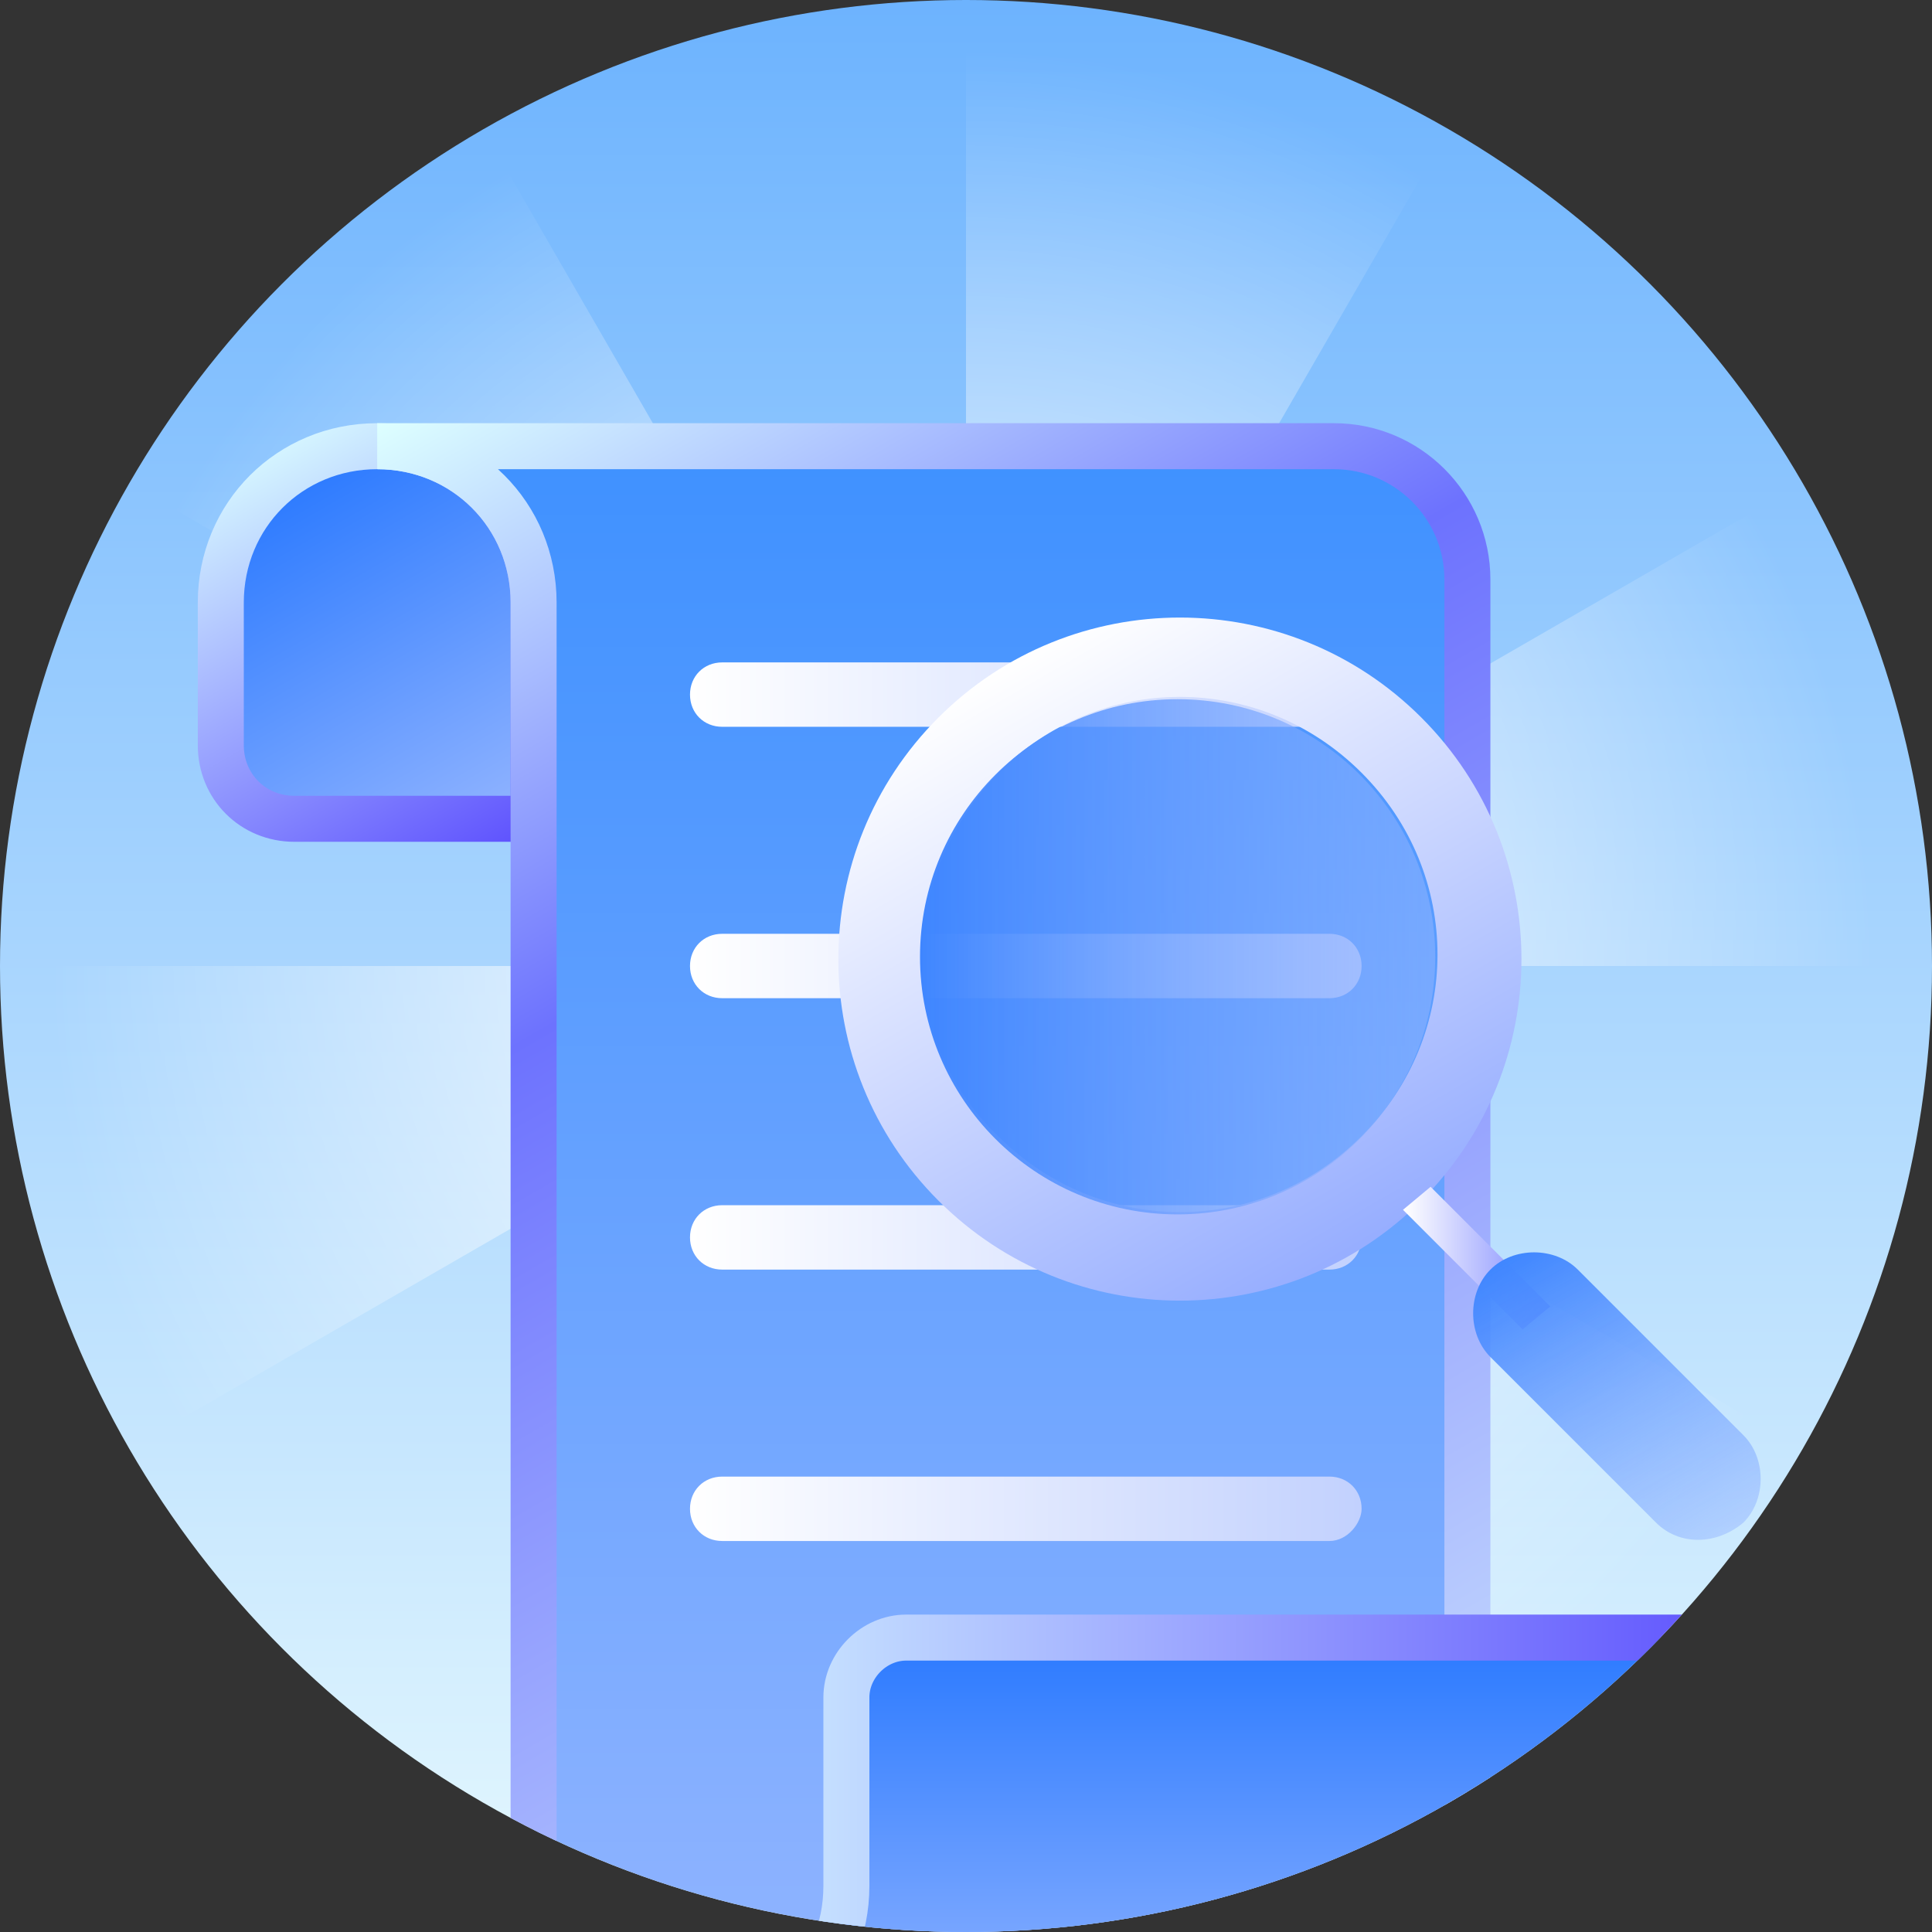 <?xml version="1.0" encoding="utf-8"?>
<!-- Generator: Adobe Illustrator 19.0.0, SVG Export Plug-In . SVG Version: 6.00 Build 0)  -->
<svg version="1.1" id="图层_1" xmlns="http://www.w3.org/2000/svg" xmlns:xlink="http://www.w3.org/1999/xlink" x="0px" y="0px"
	 viewBox="-490 492 42 42" style="enable-background:new -490 492 42 42;" xml:space="preserve">
<rect x="-490" y="492" width="42" height="42" fill="#333333" stroke="none"/>
<style type="text/css">
	.st0{fill:url(#XMLID_3_);}
	.st1{fill:url(#XMLID_37_);}
	.st2{fill:url(#XMLID_38_);}
	.st3{fill:url(#XMLID_39_);}
	.st4{fill:url(#XMLID_40_);}
	.st5{fill:url(#XMLID_41_);}
	.st6{fill:url(#XMLID_42_);}
	.st7{fill:url(#XMLID_43_);}
	.st8{fill:url(#XMLID_44_);}
	.st9{fill:url(#XMLID_45_);}
	.st10{fill:url(#XMLID_46_);}
	.st11{fill:url(#XMLID_47_);}
	.st12{fill:url(#XMLID_48_);}
	.st13{fill:url(#XMLID_49_);}
	.st14{fill:url(#XMLID_50_);}
	.st15{fill:url(#XMLID_51_);}
	.st16{clip-path:url(#SVGID_2_);}
	.st17{fill:url(#XMLID_52_);stroke:url(#XMLID_53_);stroke-miterlimit:10;}
	.st18{fill:url(#XMLID_54_);stroke:url(#XMLID_55_);stroke-miterlimit:10;}
	.st19{fill:url(#XMLID_56_);}
	.st20{fill:url(#XMLID_57_);}
	.st21{fill:url(#XMLID_58_);}
	.st22{fill:url(#XMLID_59_);}
	.st23{fill:url(#XMLID_60_);stroke:url(#XMLID_61_);stroke-miterlimit:10;}
	.st24{fill:url(#XMLID_62_);}
	.st25{fill:url(#XMLID_63_);}
	.st26{fill:url(#XMLID_64_);}
	.st27{fill:url(#XMLID_65_);}
</style>
<g>
	
		<linearGradient id="XMLID_3_" gradientUnits="userSpaceOnUse" x1="-469.005" y1="535.964" x2="-469.005" y2="493.974" gradientTransform="matrix(1 0 0 -1 0 1028)">
		<stop  offset="0" style="stop-color:#6DB3FE"/>
		<stop  offset="1" style="stop-color:#E5F8FE"/>
	</linearGradient>
	<circle id="XMLID_36_" class="st0" cx="-469" cy="513" r="21"/>
	<g id="XMLID_20_">
		
			<radialGradient id="XMLID_37_" cx="-469.005" cy="515.005" r="0" gradientTransform="matrix(1 0 0 -1 0 1028)" gradientUnits="userSpaceOnUse">
			<stop  offset="0" style="stop-color:#FFFFFF"/>
			<stop  offset="0.905" style="stop-color:#FFFFFF;stop-opacity:0"/>
		</radialGradient>
		<path id="XMLID_35_" class="st1" d="M-469,513L-469,513L-469,513z"/>
		
			<radialGradient id="XMLID_38_" cx="-469.005" cy="515.005" r="0" gradientTransform="matrix(1 0 0 -1 0 1028)" gradientUnits="userSpaceOnUse">
			<stop  offset="0" style="stop-color:#FFFFFF"/>
			<stop  offset="0.905" style="stop-color:#FFFFFF;stop-opacity:0"/>
		</radialGradient>
		<path id="XMLID_34_" class="st2" d="M-469,513L-469,513L-469,513z"/>
		
			<radialGradient id="XMLID_39_" cx="-469.084" cy="515.068" r="21.909" gradientTransform="matrix(1 0 0 -1 0 1028)" gradientUnits="userSpaceOnUse">
			<stop  offset="0" style="stop-color:#FFFFFF"/>
			<stop  offset="0.905" style="stop-color:#FFFFFF;stop-opacity:0"/>
		</radialGradient>
		<path id="XMLID_33_" class="st3" d="M-469,513h21c0-3.8-1-7.4-2.8-10.5L-469,513L-469,513z"/>
		
			<radialGradient id="XMLID_40_" cx="-469.005" cy="515.005" r="0" gradientTransform="matrix(1 0 0 -1 0 1028)" gradientUnits="userSpaceOnUse">
			<stop  offset="0" style="stop-color:#FFFFFF"/>
			<stop  offset="0.905" style="stop-color:#FFFFFF;stop-opacity:0"/>
		</radialGradient>
		<path id="XMLID_32_" class="st4" d="M-469,513L-469,513L-469,513z"/>
		
			<radialGradient id="XMLID_41_" cx="-469.005" cy="515.005" r="0" gradientTransform="matrix(1 0 0 -1 0 1028)" gradientUnits="userSpaceOnUse">
			<stop  offset="0" style="stop-color:#FFFFFF"/>
			<stop  offset="0.905" style="stop-color:#FFFFFF;stop-opacity:0"/>
		</radialGradient>
		<polygon id="XMLID_31_" class="st5" points="-469,513 -469,513 -469,513 		"/>
		
			<radialGradient id="XMLID_42_" cx="-469.005" cy="515.005" r="0" gradientTransform="matrix(1 0 0 -1 0 1028)" gradientUnits="userSpaceOnUse">
			<stop  offset="0" style="stop-color:#FFFFFF"/>
			<stop  offset="0.905" style="stop-color:#FFFFFF;stop-opacity:0"/>
		</radialGradient>
		<path id="XMLID_30_" class="st6" d="M-469,513L-469,513L-469,513z"/>
		
			<radialGradient id="XMLID_43_" cx="-469.005" cy="515.005" r="0" gradientTransform="matrix(1 0 0 -1 0 1028)" gradientUnits="userSpaceOnUse">
			<stop  offset="0" style="stop-color:#FFFFFF"/>
			<stop  offset="0.905" style="stop-color:#FFFFFF;stop-opacity:0"/>
		</radialGradient>
		<path id="XMLID_29_" class="st7" d="M-469,513L-469,513L-469,513z"/>
		
			<radialGradient id="XMLID_44_" cx="-469.005" cy="515.005" r="0" gradientTransform="matrix(1 0 0 -1 0 1028)" gradientUnits="userSpaceOnUse">
			<stop  offset="0" style="stop-color:#FFFFFF"/>
			<stop  offset="0.905" style="stop-color:#FFFFFF;stop-opacity:0"/>
		</radialGradient>
		<polygon id="XMLID_28_" class="st8" points="-469,513 -469,513 -469,513 		"/>
		
			<radialGradient id="XMLID_45_" cx="-469.005" cy="515.005" r="0" gradientTransform="matrix(1 0 0 -1 0 1028)" gradientUnits="userSpaceOnUse">
			<stop  offset="0" style="stop-color:#FFFFFF"/>
			<stop  offset="0.905" style="stop-color:#FFFFFF;stop-opacity:0"/>
		</radialGradient>
		<polygon id="XMLID_27_" class="st9" points="-469,513 -469,513 -469,513 		"/>
		
			<radialGradient id="XMLID_46_" cx="-469.005" cy="515.005" r="0" gradientTransform="matrix(1 0 0 -1 0 1028)" gradientUnits="userSpaceOnUse">
			<stop  offset="0" style="stop-color:#FFFFFF"/>
			<stop  offset="0.905" style="stop-color:#FFFFFF;stop-opacity:0"/>
		</radialGradient>
		<polygon id="XMLID_26_" class="st10" points="-469,513 -469,513 -469,513 		"/>
		
			<radialGradient id="XMLID_47_" cx="-469.084" cy="515.068" r="21.909" gradientTransform="matrix(1 0 0 -1 0 1028)" gradientUnits="userSpaceOnUse">
			<stop  offset="0" style="stop-color:#FFFFFF"/>
			<stop  offset="0.905" style="stop-color:#FFFFFF;stop-opacity:0"/>
		</radialGradient>
		<path id="XMLID_25_" class="st11" d="M-479.5,531.2c3.1,1.8,6.7,2.8,10.5,2.8v-21L-479.5,531.2z"/>
		
			<radialGradient id="XMLID_48_" cx="-469.084" cy="515.068" r="21.909" gradientTransform="matrix(1 0 0 -1 0 1028)" gradientUnits="userSpaceOnUse">
			<stop  offset="0" style="stop-color:#FFFFFF"/>
			<stop  offset="0.905" style="stop-color:#FFFFFF;stop-opacity:0"/>
		</radialGradient>
		<path id="XMLID_24_" class="st12" d="M-458.5,531.2c3.2-1.8,5.8-4.5,7.7-7.7L-469,513L-458.5,531.2z"/>
		
			<radialGradient id="XMLID_49_" cx="-469.084" cy="515.068" r="21.909" gradientTransform="matrix(1 0 0 -1 0 1028)" gradientUnits="userSpaceOnUse">
			<stop  offset="0" style="stop-color:#FFFFFF"/>
			<stop  offset="0.905" style="stop-color:#FFFFFF;stop-opacity:0"/>
		</radialGradient>
		<path id="XMLID_23_" class="st13" d="M-469,513l-10.5-18.2c-3.2,1.9-5.8,4.5-7.7,7.7L-469,513L-469,513z"/>
		
			<radialGradient id="XMLID_50_" cx="-469.084" cy="515.068" r="21.909" gradientTransform="matrix(1 0 0 -1 0 1028)" gradientUnits="userSpaceOnUse">
			<stop  offset="0" style="stop-color:#FFFFFF"/>
			<stop  offset="0.905" style="stop-color:#FFFFFF;stop-opacity:0"/>
		</radialGradient>
		<path id="XMLID_22_" class="st14" d="M-469,513h-21c0,3.8,1,7.4,2.8,10.5L-469,513L-469,513z"/>
		
			<radialGradient id="XMLID_51_" cx="-469.084" cy="515.068" r="21.909" gradientTransform="matrix(1 0 0 -1 0 1028)" gradientUnits="userSpaceOnUse">
			<stop  offset="0" style="stop-color:#FFFFFF"/>
			<stop  offset="0.905" style="stop-color:#FFFFFF;stop-opacity:0"/>
		</radialGradient>
		<path id="XMLID_21_" class="st15" d="M-469,513l10.5-18.2c-3.1-1.8-6.7-2.8-10.5-2.8V513L-469,513z"/>
	</g>
	<g id="XMLID_1_">
		<g>
			<defs>
				<circle id="SVGID_1_" cx="-469" cy="513" r="21"/>
			</defs>
			<clipPath id="SVGID_2_">
				<use xlink:href="#SVGID_1_"  style="overflow:visible;"/>
			</clipPath>
			<g id="XMLID_4_" class="st16">
				<g id="XMLID_5_">
					<g id="XMLID_6_">
						
							<linearGradient id="XMLID_52_" gradientUnits="userSpaceOnUse" x1="-484.027" y1="525.487" x2="-479.476" y2="517.605" gradientTransform="matrix(1 0 0 -1 0 1028)">
							<stop  offset="0" style="stop-color:#2A79FF"/>
							<stop  offset="1" style="stop-color:#93B5FF"/>
						</linearGradient>
						
							<linearGradient id="XMLID_53_" gradientUnits="userSpaceOnUse" x1="-484.277" y1="525.92" x2="-479.135" y2="517.014" gradientTransform="matrix(1 0 0 -1 0 1028)">
							<stop  offset="0" style="stop-color:#D3F3FF"/>
							<stop  offset="1" style="stop-color:#5A4CFE"/>
						</linearGradient>
						<path id="XMLID_18_" class="st17" d="M-478.4,505.1c0-1.9-1.5-3.4-3.4-3.4l0,0c-1.9,0-3.4,1.5-3.4,3.4c0,0,0,0.1,0,0.1l0,0v3
							c0,0.9,0.7,1.6,1.6,1.6h5.2V505.1L-478.4,505.1C-478.4,505.2-478.4,505.2-478.4,505.1L-478.4,505.1z"/>
						
							<linearGradient id="XMLID_54_" gradientUnits="userSpaceOnUse" x1="-469.933" y1="526.261" x2="-469.933" y2="491.62" gradientTransform="matrix(1 0 0 -1 0 1028)">
							<stop  offset="0" style="stop-color:#3F91FF"/>
							<stop  offset="1" style="stop-color:#93B5FF"/>
						</linearGradient>
						
							<linearGradient id="XMLID_55_" gradientUnits="userSpaceOnUse" x1="-479.281" y1="528.202" x2="-457.801" y2="490.997" gradientTransform="matrix(1 0 0 -1 0 1028)">
							<stop  offset="0" style="stop-color:#DDFFFF"/>
							<stop  offset="0.307" style="stop-color:#6D72FE"/>
							<stop  offset="1" style="stop-color:#D7F0FE"/>
						</linearGradient>
						<path id="XMLID_17_" class="st18" d="M-478.4,505.1c0-1.9-1.5-3.4-3.4-3.4h20.8c1.6,0,2.9,1.3,2.9,2.9v31.8h-17.1
							c-1.8,0-3.2-1.4-3.2-3.2C-478.4,533.1-478.4,505.1-478.4,505.1z"/>
						
							<linearGradient id="XMLID_56_" gradientUnits="userSpaceOnUse" x1="-474.998" y1="515.005" x2="-460.407" y2="515.005" gradientTransform="matrix(1 0 0 -1 0 1028)">
							<stop  offset="0" style="stop-color:#FFFFFF"/>
							<stop  offset="1" style="stop-color:#C2D1FE"/>
						</linearGradient>
						<path id="XMLID_16_" class="st19" d="M-461.1,513.7h-13.2c-0.4,0-0.7-0.3-0.7-0.7l0,0c0-0.4,0.3-0.7,0.7-0.7h13.2
							c0.4,0,0.7,0.3,0.7,0.7l0,0C-460.4,513.4-460.7,513.7-461.1,513.7z"/>
						
							<linearGradient id="XMLID_57_" gradientUnits="userSpaceOnUse" x1="-474.998" y1="520.891" x2="-460.407" y2="520.891" gradientTransform="matrix(1 0 0 -1 0 1028)">
							<stop  offset="0" style="stop-color:#FFFFFF"/>
							<stop  offset="1" style="stop-color:#C2D1FE"/>
						</linearGradient>
						<path id="XMLID_15_" class="st20" d="M-461.1,507.8h-13.2c-0.4,0-0.7-0.3-0.7-0.7l0,0c0-0.4,0.3-0.7,0.7-0.7h13.2
							c0.4,0,0.7,0.3,0.7,0.7l0,0C-460.4,507.5-460.7,507.8-461.1,507.8z"/>
						
							<linearGradient id="XMLID_58_" gradientUnits="userSpaceOnUse" x1="-474.998" y1="509.136" x2="-460.407" y2="509.136" gradientTransform="matrix(1 0 0 -1 0 1028)">
							<stop  offset="0" style="stop-color:#FFFFFF"/>
							<stop  offset="1" style="stop-color:#C2D1FE"/>
						</linearGradient>
						<path id="XMLID_14_" class="st21" d="M-461.1,519.6h-13.2c-0.4,0-0.7-0.3-0.7-0.7l0,0c0-0.4,0.3-0.7,0.7-0.7h13.2
							c0.4,0,0.7,0.3,0.7,0.7l0,0C-460.4,519.3-460.7,519.6-461.1,519.6z"/>
						
							<linearGradient id="XMLID_59_" gradientUnits="userSpaceOnUse" x1="-474.998" y1="503.25" x2="-460.407" y2="503.25" gradientTransform="matrix(1 0 0 -1 0 1028)">
							<stop  offset="0" style="stop-color:#FFFFFF"/>
							<stop  offset="1" style="stop-color:#C2D1FE"/>
						</linearGradient>
						<path id="XMLID_13_" class="st22" d="M-461.1,525.5h-13.2c-0.4,0-0.7-0.3-0.7-0.7l0,0c0-0.4,0.3-0.7,0.7-0.7h13.2
							c0.4,0,0.7,0.3,0.7,0.7l0,0C-460.4,525.1-460.7,525.5-461.1,525.5z"/>
						
							<linearGradient id="XMLID_60_" gradientUnits="userSpaceOnUse" x1="-463.386" y1="500.45" x2="-463.386" y2="491.602" gradientTransform="matrix(1 0 0 -1 0 1028)">
							<stop  offset="0" style="stop-color:#2A79FF"/>
							<stop  offset="1" style="stop-color:#93B5FF"/>
						</linearGradient>
						
							<linearGradient id="XMLID_61_" gradientUnits="userSpaceOnUse" x1="-474.998" y1="496.026" x2="-451.274" y2="496.026" gradientTransform="matrix(1 0 0 -1 0 1028)">
							<stop  offset="0" style="stop-color:#D3F3FF"/>
							<stop  offset="1" style="stop-color:#5A4CFE"/>
						</linearGradient>
						<path id="XMLID_12_" class="st23" d="M-475,536.4h20c1.8,0,3.2-1.4,3.2-3.2v-4.3c0-0.7-0.6-1.3-1.3-1.3h-17.2
							c-0.7,0-1.3,0.6-1.3,1.3v4.1C-471.6,534.9-473.1,536.4-475,536.4z"/>
						
							<linearGradient id="XMLID_62_" gradientUnits="userSpaceOnUse" x1="-468.1" y1="521.587" x2="-460.706" y2="508.78" gradientTransform="matrix(1 0 0 -1 0 1028)">
							<stop  offset="0" style="stop-color:#FFFFFF"/>
							<stop  offset="1" style="stop-color:#97AEFF"/>
						</linearGradient>
						<path id="XMLID_11_" class="st24" d="M-469.6,507.6c2.9-2.9,7.6-2.9,10.5,0s2.9,7.6,0,10.5s-7.6,2.9-10.5,0
							S-472.5,510.5-469.6,507.6z M-468.3,516.7c2.2,2.2,5.7,2.2,7.9,0s2.2-5.7,0-7.9c-2.2-2.2-5.7-2.2-7.9,0
							C-470.5,511.1-470.5,514.6-468.3,516.7z"/>
						
							<linearGradient id="XMLID_63_" gradientUnits="userSpaceOnUse" x1="-459.457" y1="508.673" x2="-456.336" y2="508.673" gradientTransform="matrix(1 0 0 -1 0 1028)">
							<stop  offset="0" style="stop-color:#FFFFFF"/>
							<stop  offset="1" style="stop-color:#7883FF"/>
						</linearGradient>
						<polygon id="XMLID_10_" class="st25" points="-456.9,520.9 -456.3,520.4 -458.9,517.8 -459.5,518.3 						"/>
						
							<linearGradient id="XMLID_64_" gradientUnits="userSpaceOnUse" x1="-456.794" y1="508.964" x2="-452.998" y2="502.39" gradientTransform="matrix(1 0 0 -1 0 1028)">
							<stop  offset="0" style="stop-color:#3F86FF"/>
							<stop  offset="1" style="stop-color:#93B5FF;stop-opacity:0.5"/>
						</linearGradient>
						<path id="XMLID_9_" class="st26" d="M-452.1,525.1L-452.1,525.1c0.5-0.5,0.5-1.4,0-1.9l-3.6-3.6c-0.5-0.5-1.4-0.5-1.9,0l0,0
							c-0.5,0.5-0.5,1.4,0,1.9l3.6,3.6C-453.5,525.6-452.7,525.6-452.1,525.1z"/>
						<g id="XMLID_7_">
							
								<linearGradient id="XMLID_65_" gradientUnits="userSpaceOnUse" x1="-469.973" y1="515.183" x2="-458.842" y2="515.183" gradientTransform="matrix(1 0 0 -1 0 1028)">
								<stop  offset="0" style="stop-color:#3F86FF"/>
								<stop  offset="1" style="stop-color:#93B5FF;stop-opacity:0.5"/>
							</linearGradient>
							<circle id="XMLID_8_" class="st27" cx="-464.4" cy="512.8" r="5.6"/>
						</g>
					</g>
				</g>
			</g>
		</g>
	</g>
</g>
</svg>

